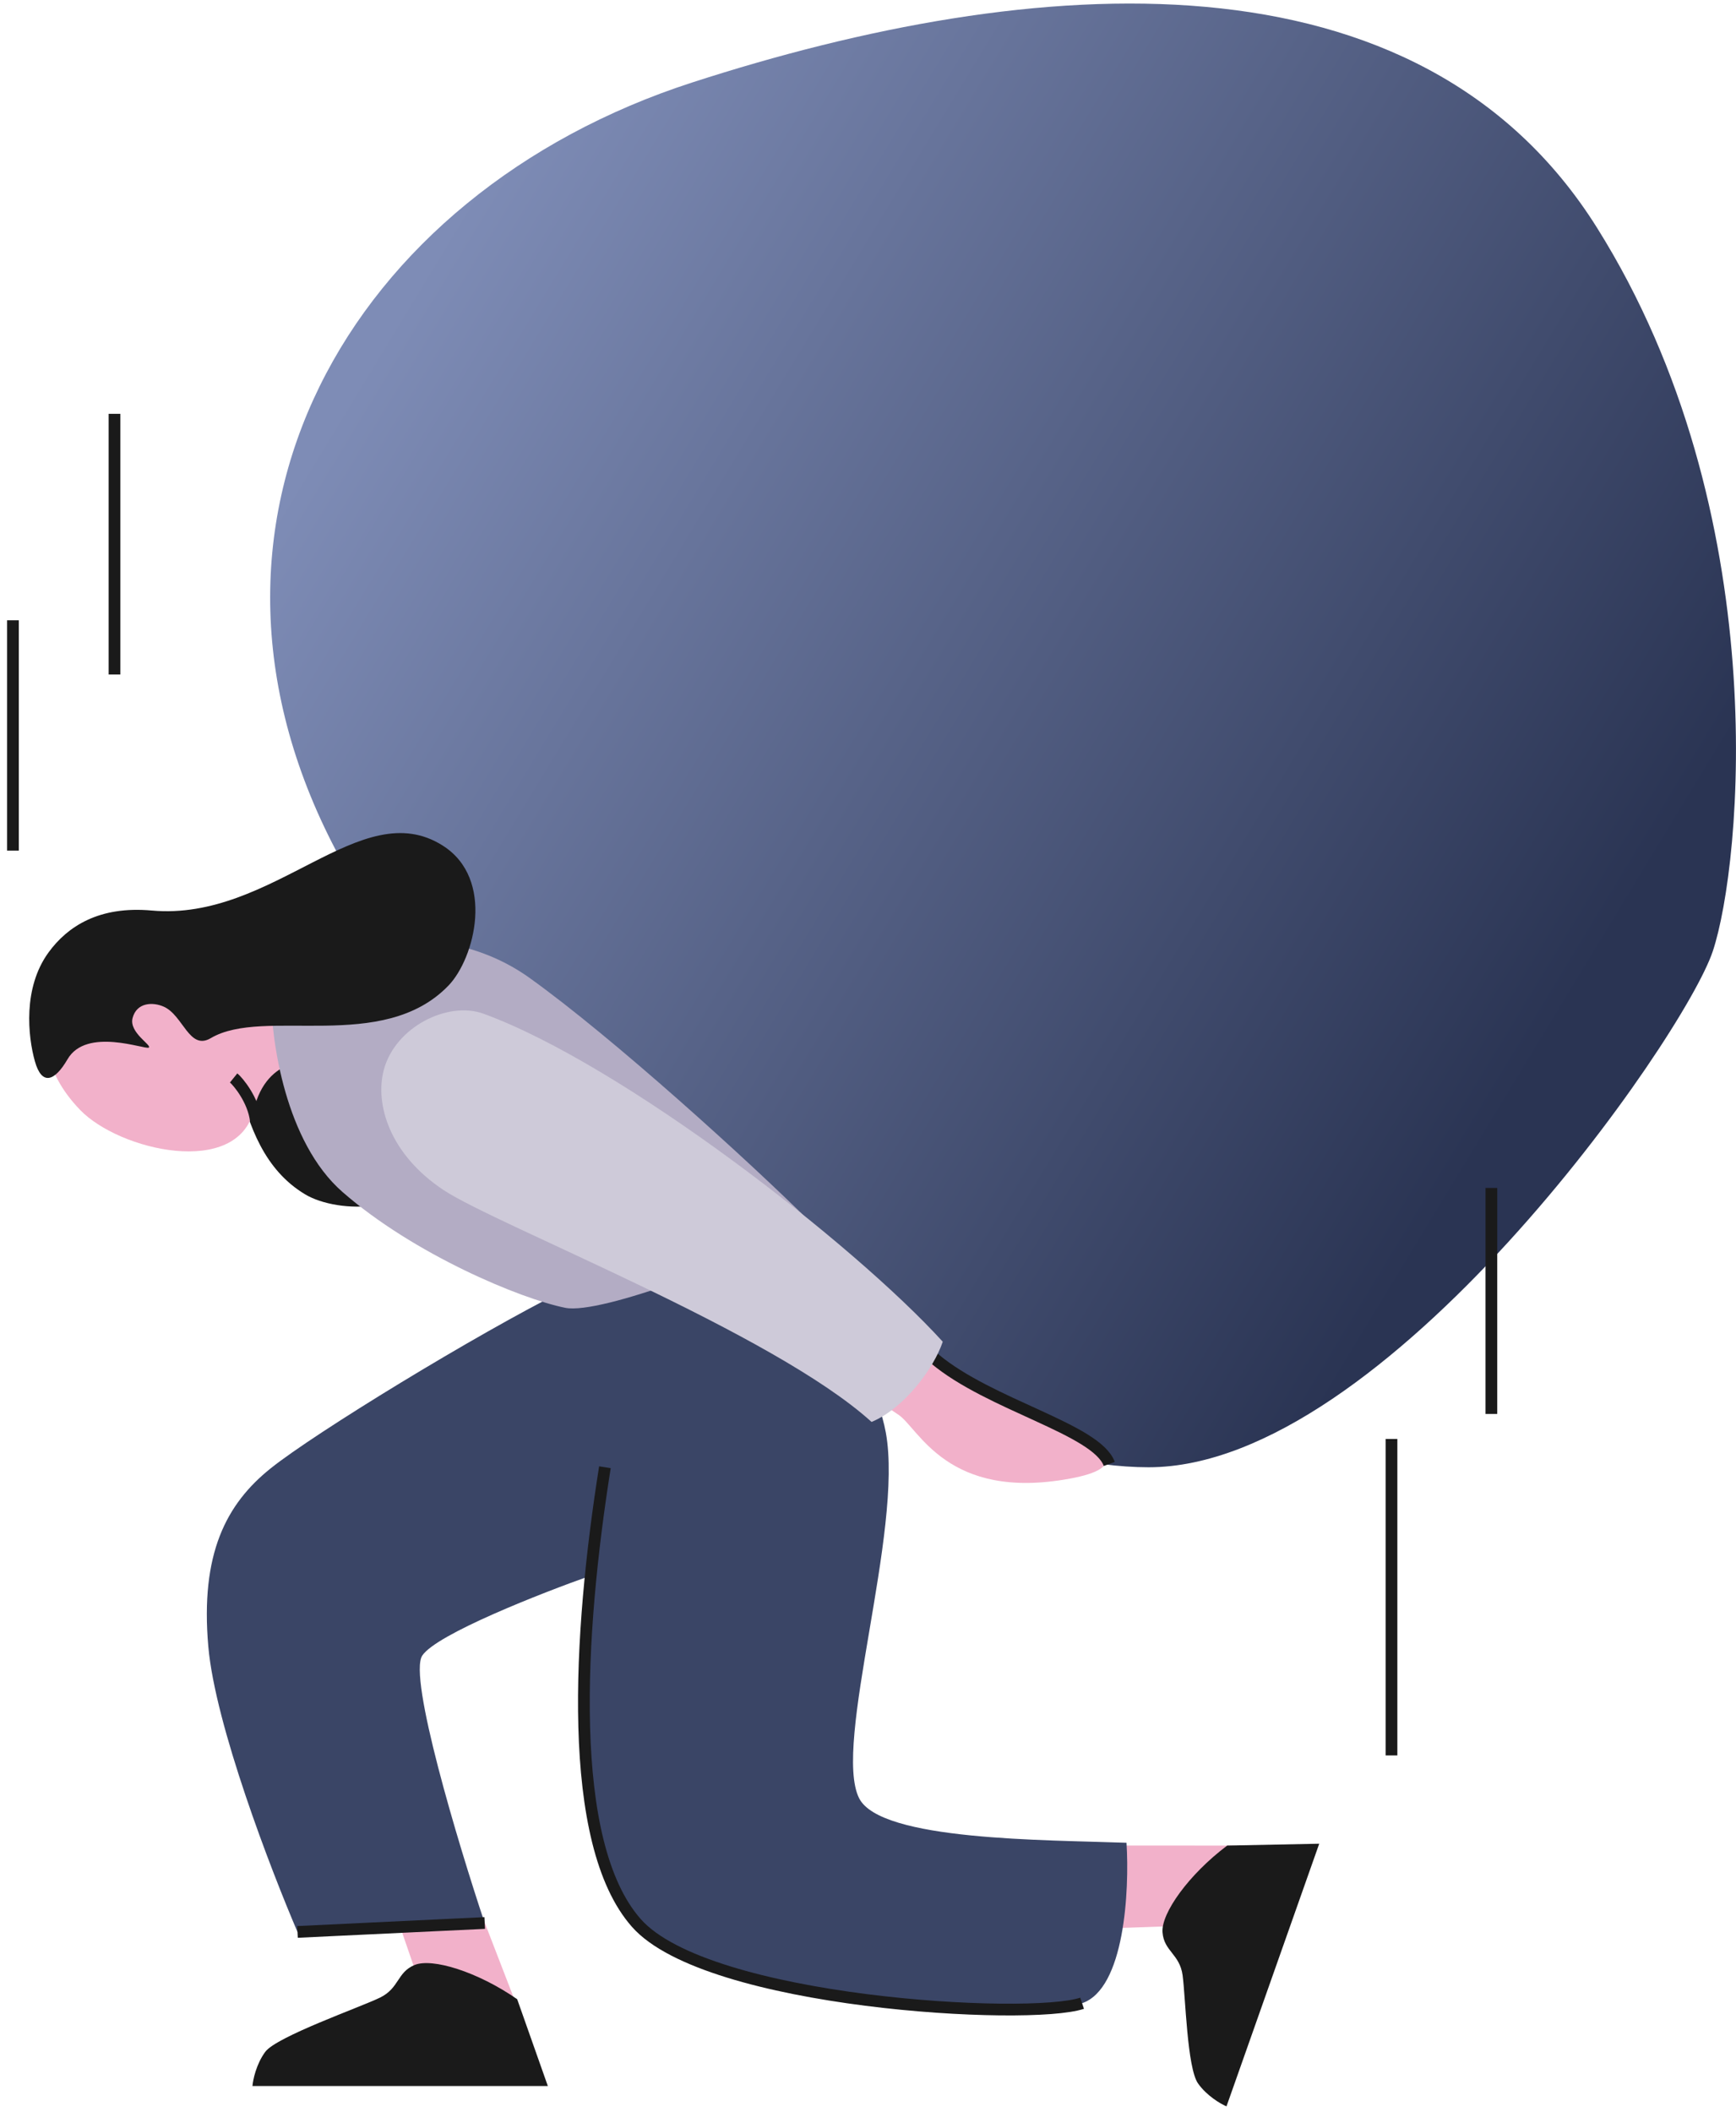 <svg width="148" height="180" viewBox="0 0 148 180" fill="none" xmlns="http://www.w3.org/2000/svg"><path d="M26.008 101.803c-6.933-4.16-5.281-14.928-8.91-18.741l9.47-7.348C27.985 86.06 40.298 90.84 37.52 98.663c-1.767 4.977-8.736 4.806-11.513 3.14z" fill="#1A1A1A"/><path d="M35.704 168.858l-3.048-8.863 6.979-.484 5.045 13.062-8.976-3.715zm69.113-4.833l-15.284.512 1.763-7.224 13.937.004-.416 6.708z" fill="#F2B1CA"/><path d="M35.34 167.499c1.502-.625 5.372.568 8.751 2.913l2.614 7.401H21.523c.044-.538.323-1.874 1.093-2.916.963-1.301 8.135-3.814 9.784-4.621 1.648-.807 1.44-2.152 2.94-2.777zm63.768-2.789c-.122-1.621 2.226-4.92 5.514-7.393l7.846-.158-7.906 22.388c-.497-.21-1.678-.894-2.425-1.952-.933-1.323-1.067-7.402-1.316-9.22-.249-1.819-1.59-2.043-1.713-3.665z" fill="#1A1A1A"/><path d="M58.992 7.037c-29.19 9.455-45.494 37.597-29.975 66.158 15.518 28.561 48.764 51.875 68.907 51.875 20.143 0 45.631-36.587 48.097-43.987 2.467-7.4 5.344-37.409-9.866-61.663C120.945-4.834 88.182-2.418 58.992 7.037z" fill="url(#paint0_linear_99_17137)"/><path d="M91.233 126.034c-10.515 1.95-12.92-4.338-14.658-5.455-1.74-1.118-6.685-4.78-6.685-4.78l4.206-5.094c1.545 1.453 2.85 2.809 5.563 5.099 4.7 3.966 21.468 8.395 11.574 10.23z" fill="#F2B1CA"/><path d="M94.57 124.787c-1.089-2.974-10.21-5.016-14.909-8.983-2.713-2.289-4.018-3.646-5.563-5.099" stroke="#1A1A1A"/><path d="M21.636 94.61c-1.376 5.807-11.455 3.48-14.81-.003-3.355-3.484-3.17-6.785-2.624-9.203.545-2.419 3.46-5.373 8.168-5.28 6.416.128 5.893 4.683 9.688 4.838 1.415.058 3.648-1.939 4.422-2.432l2.073 8.208c-1.847-.645-5.816-.775-6.917 3.871z" fill="#F2B1CA"/><path d="M23.08 125.159c3.8-3.039 17.479-11.399 25.078-15.199l15.203-7.6c3.293 3.294 10.943 13.072 12.16 19.76 1.52 8.359-4.56 26.599-2.28 31.158 1.823 3.648 15.959 3.547 22.798 3.8.254 4.053-.152 12.464-3.8 13.68-4.56 1.52-31.953 0-37.998-6.84-6.045-6.84-4.053-21.786-3.8-29.639-4.306 1.52-13.223 5.016-14.44 6.84-1.215 1.824 3.04 15.959 5.32 22.799l-15.959.76c-2.28-5.32-7.015-17.63-7.602-24.319-.695-7.917 1.52-12.16 5.32-15.2z" fill="#3A4566"/><path d="M25.363 164.677l15.96-.76m10.248-38.848c-2.24 14.09-3.361 32.009 2.684 38.849 6.045 6.839 33.438 8.359 37.998 6.839" stroke="#1A1A1A"/><path d="M45.152 83.36c-7.911-5.668-18.999-3.04-22.039 1.52 0 3.8 1.216 12.464 6.08 16.72 6.08 5.32 15.2 9.119 19 9.879 3.04.608 15.613-4.228 20.933-7.268-5.223-5.185-16.835-15.736-23.974-20.85z" fill="#B3ACC4"/><path d="M80.372 114.367c-7.6-8.36-27.343-23.653-39.153-27.958-3.024-1.102-7.531 1.114-8.502 4.8-.77 2.923.51 7.197 5.108 10.238 4.57 3.024 28.108 12.16 36.478 19.76 2.778-1.158 5.31-4.56 6.07-6.84z" fill="#CECAD9"/><path d="M5.758 90.29c-1.107 1.904-2.196 2.274-2.786.165-.591-2.108-1.035-6.248 1.166-9.269 1.62-2.224 4.31-3.978 8.798-3.573 10.4.94 17.822-9.987 24.821-5.527 4.455 2.838 2.724 9.59.478 11.924-5.608 5.823-15.732 1.799-20.262 4.48-1.841 1.09-2.348-1.945-4.012-2.681-.936-.414-2.31-.37-2.659.974-.32 1.234 1.679 2.32 1.379 2.515-.3.195-5.314-1.776-6.923.992z" fill="#1A1A1A"/><path d="M21.817 95.544c-.214-1.802-1.544-3.373-1.899-3.66m107.227 9.377v19.262m-8.516 2.134v26.976M1.105 52.874V72.51m8.657-37.236v22.22" stroke="#1A1A1A"/><defs><linearGradient id="paint0_linear_99_17137" x1="29.564" y1="33.79" x2="128.781" y2="94.014" gradientUnits="userSpaceOnUse"><stop stop-color="#7E8CB6"/><stop offset="1" stop-color="#2A3453"/></linearGradient></defs></svg>